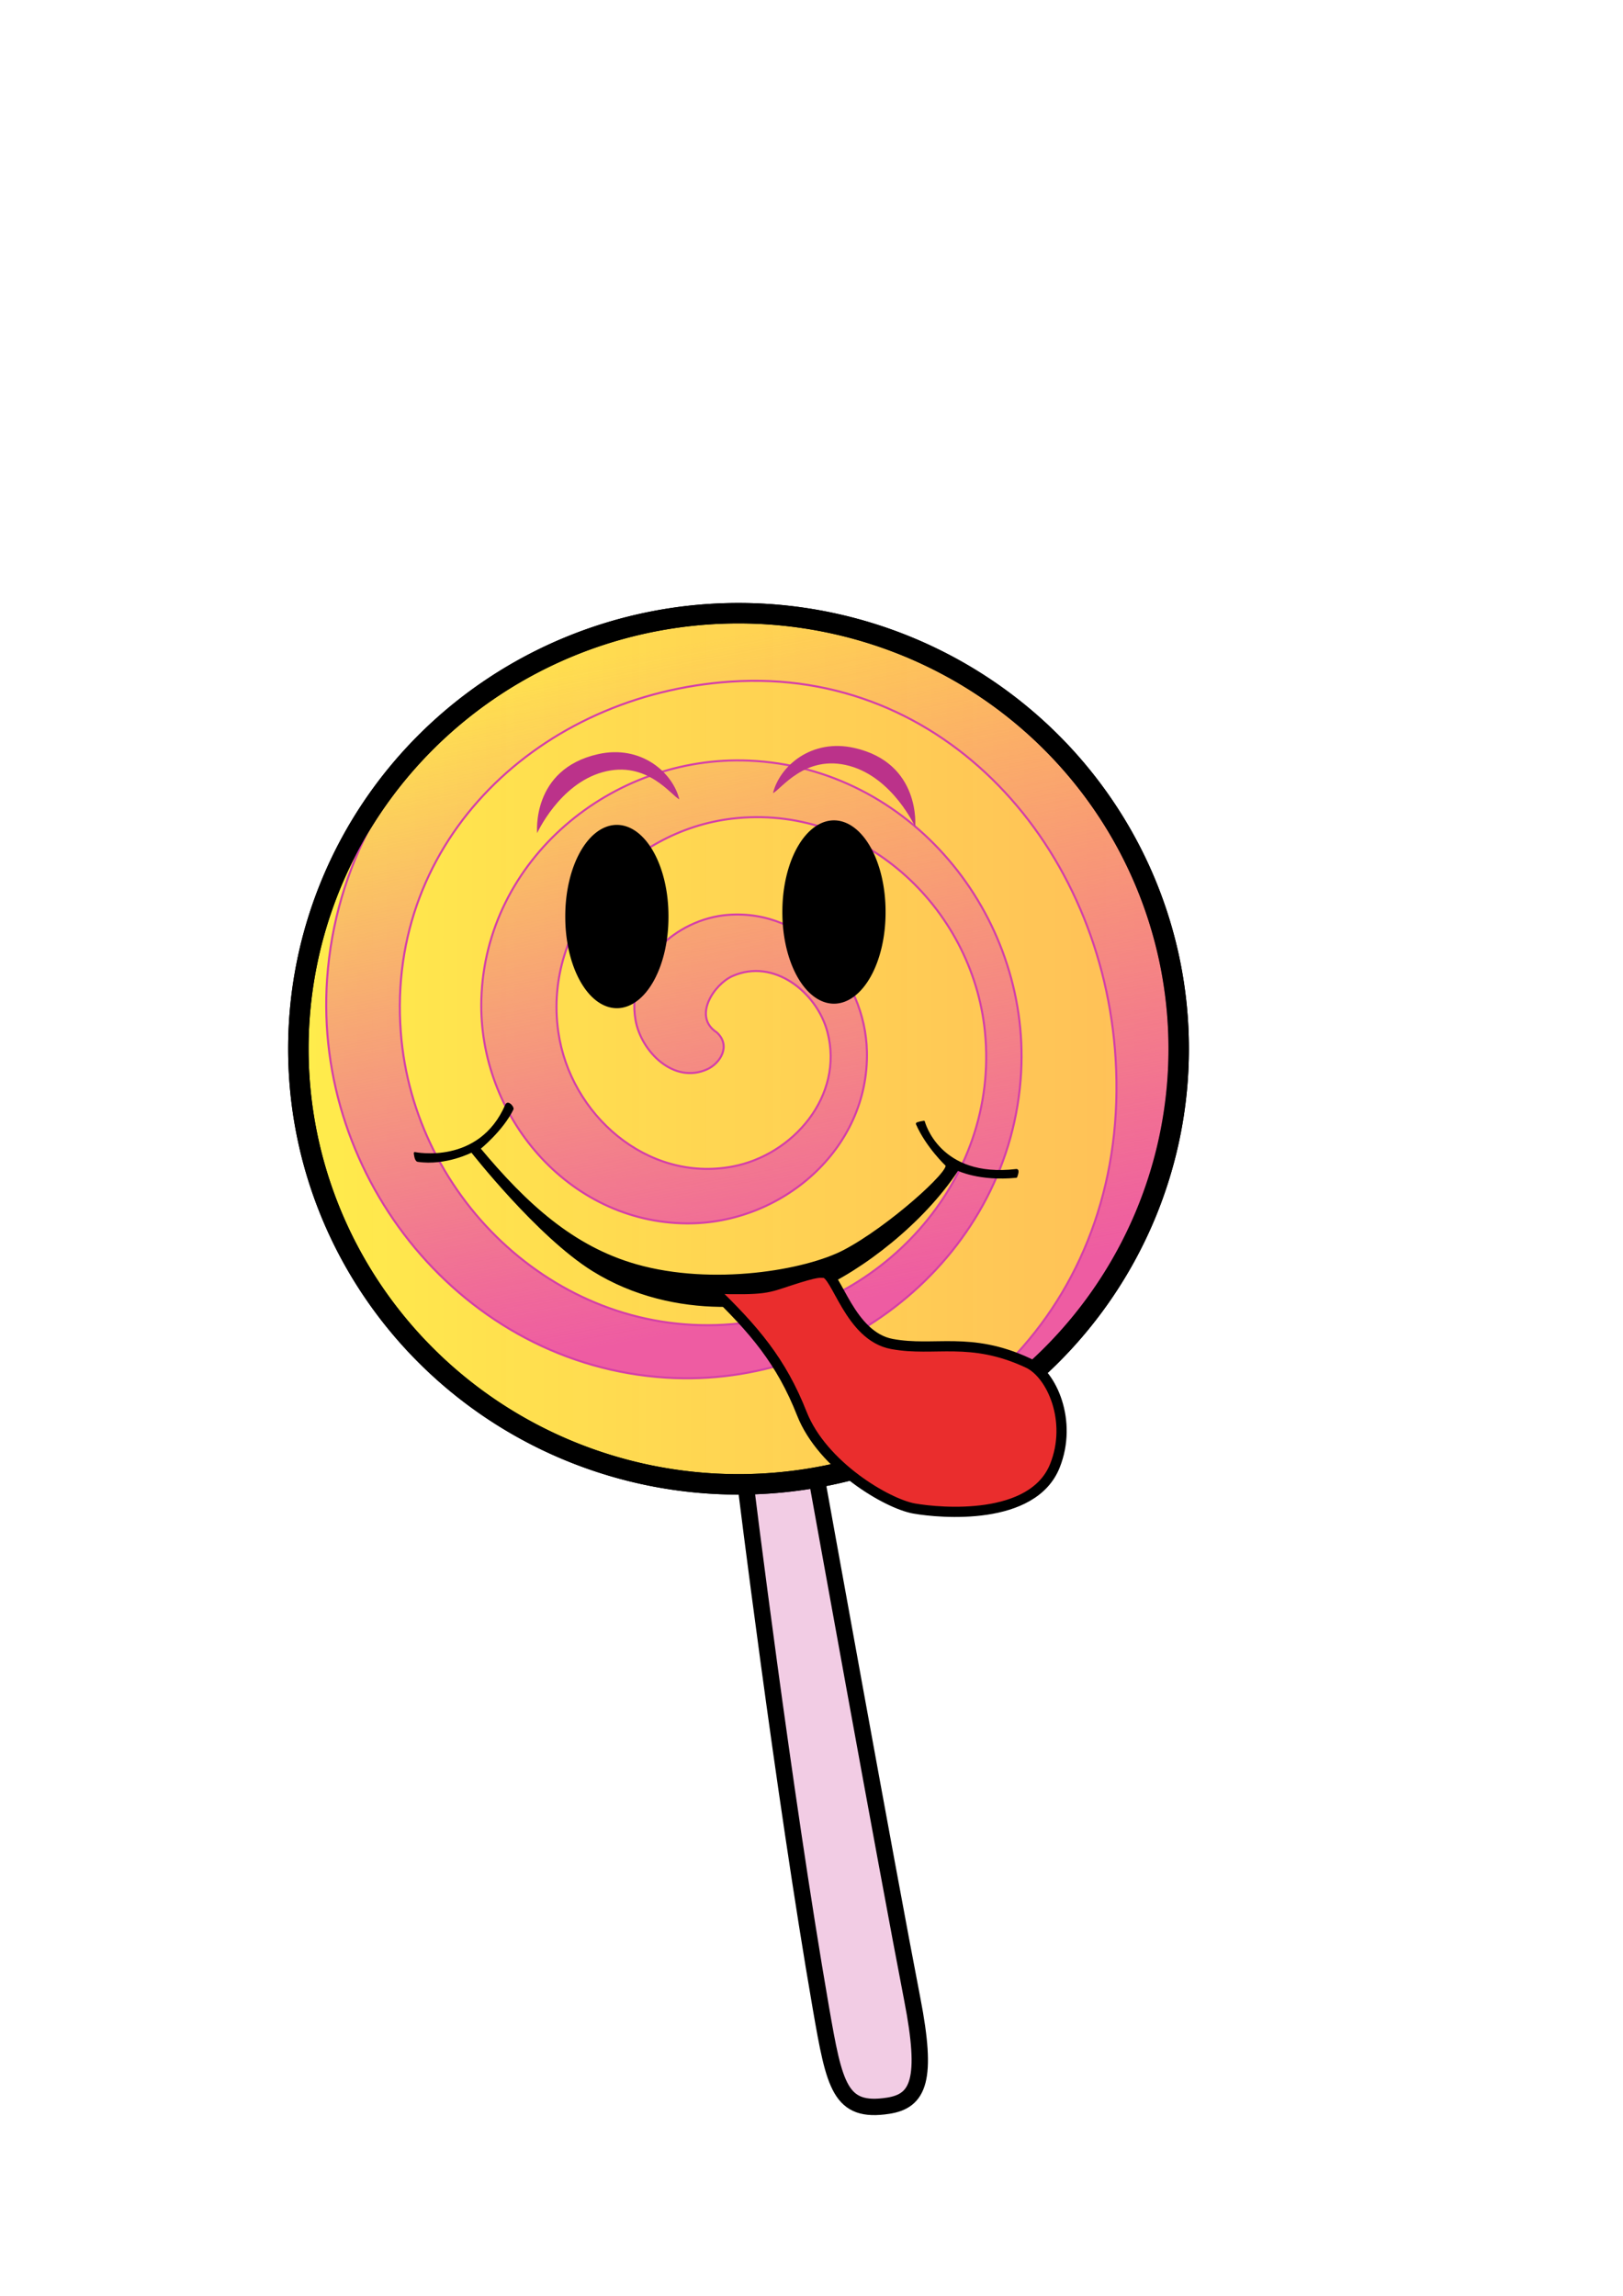 <?xml version="1.0" encoding="UTF-8" standalone="no"?>
<!-- Created with Inkscape (http://www.inkscape.org/) -->
<svg xmlns:svg="http://www.w3.org/2000/svg" xmlns="http://www.w3.org/2000/svg" xmlns:xlink="http://www.w3.org/1999/xlink" xmlns:sodipodi="http://sodipodi.sourceforge.net/DTD/sodipodi-0.dtd" xmlns:inkscape="http://www.inkscape.org/namespaces/inkscape" xmlns:dc="http://purl.org/dc/elements/1.1/" xmlns:cc="http://web.resource.org/cc/" xmlns:rdf="http://www.w3.org/1999/02/22-rdf-syntax-ns#" version="1.0" width="210mm" height="297mm" id="svg2">
  <defs id="defs5">
    <linearGradient id="linearGradient3238">
      <stop style="stop-color:#ee5ca2;stop-opacity:1" offset="0" id="stop3240"/>
      <stop style="stop-color:#ee5ca2;stop-opacity:0" offset="1" id="stop3242"/>
    </linearGradient>
    <linearGradient id="linearGradient3196">
      <stop style="stop-color:#fdeeee;stop-opacity:1" offset="0" id="stop3198"/>
      <stop style="stop-color:#fac1bb;stop-opacity:1" offset="1" id="stop3200"/>
    </linearGradient>
    <linearGradient id="linearGradient3154">
      <stop style="stop-color:#ffe500;stop-opacity:0.705" offset="0" id="stop3156"/>
      <stop style="stop-color:#ff9b00;stop-opacity:0.652" offset="1" id="stop3158"/>
    </linearGradient>
    <inkscape:perspective id="perspective9" inkscape:persp3d-origin="372.04724 : 350.78739 : 1" inkscape:vp_z="744.09448 : 526.18109 : 1" inkscape:vp_y="0 : 1000 : 0" inkscape:vp_x="0 : 526.18109 : 1" sodipodi:type="inkscape:persp3d"/>
    <radialGradient cx="392.901" cy="313.696" r="108.816" fx="392.901" fy="313.696" id="radialGradient3202" xlink:href="#linearGradient3196" gradientUnits="userSpaceOnUse" gradientTransform="matrix(1,2.9265887e-2,-3.0427056e-2,1.039,9.713,-25.69)"/>
    <radialGradient cx="243.842" cy="313.645" r="108.816" fx="243.842" fy="313.645" id="radialGradient3206" xlink:href="#linearGradient3196" gradientUnits="userSpaceOnUse" gradientTransform="matrix(0.878,0.131,-0.153,1.028,77.864,-47.007)"/>
    <linearGradient x1="375.588" y1="643.862" x2="315.883" y2="318.249" id="linearGradient3248" xlink:href="#linearGradient3238" gradientUnits="userSpaceOnUse"/>
    <linearGradient x1="133.948" y1="518.209" x2="574.46" y2="518.209" id="linearGradient3264" xlink:href="#linearGradient3154" gradientUnits="userSpaceOnUse"/>
  </defs>
  <path d="M 364.454,724.353 C 364.454,724.353 383.021,875.47 401.434,981.732 C 408.094,1020.169 410.738,1033.213 434.308,1029.584 C 449.317,1027.273 453.76,1016.849 446.157,977.642 C 433.888,914.378 399.381,722.835 399.381,722.835" style="fill:#f2cce4;fill-opacity:1;fill-rule:evenodd;stroke:#000000;stroke-width:8;stroke-linecap:butt;stroke-linejoin:miter;stroke-miterlimit:4;stroke-dasharray:none;stroke-opacity:1" id="path3266"/>
  <path d="M 569.46 518.209 A 215.256 212.978 0 1 1  138.948,518.209 A 215.256 212.978 0 1 1  569.46 518.209 z" transform="translate(6.961,-5.414)" style="opacity:1;fill:url(#linearGradient3264);fill-opacity:1;fill-rule:evenodd;stroke:#000000;stroke-width:10;stroke-linecap:butt;stroke-linejoin:miter;marker:none;marker-start:none;marker-mid:none;marker-end:none;stroke-miterlimit:4;stroke-dasharray:none;stroke-dashoffset:0;stroke-opacity:1;visibility:visible;display:inline;overflow:visible;enable-background:accumulate" id="path3256"/>
  <path d="M 574.548,537.071 C 525.638,758.557 316.992,726.759 358.097,724.467 C 471.839,718.125 552.62,633.032 545.574,517.731 C 539.263,414.479 462.13,326.186 357.323,333.272 C 264.562,339.543 188.857,410.271 195.991,504.583 C 202.213,586.853 274.282,654.623 358.097,647.429 C 429.877,641.268 488.957,577.897 481.684,504.583 C 475.603,443.292 420.906,392.874 358.097,400.255 C 307.294,406.226 265.492,452.288 273.029,504.583 C 278.839,544.897 316.339,578.171 358.097,570.391 C 387.923,564.834 412.853,535.742 404.645,504.583 C 399.556,485.26 378.404,468.169 358.097,477.294 C 349.271,481.259 338.561,497.048 350.504,504.765 C 357.741,511.401 352.068,519.927 345.993,522.739 C 329.529,530.359 313.502,514.055 310.813,498.822 C 306.002,471.574 330.489,449.26 356.116,447.317 C 393.726,444.466 423.068,478.067 423.946,514.007 C 425.115,561.91 382.101,598.475 335.869,598.161 C 277.69,597.766 233.824,545.215 235.391,488.698 C 237.289,420.248 299.442,369.039 366.24,371.896 C 444.96,375.262 503.535,447.054 499.367,524.131 C 494.555,613.12 413.1,679.077 325.745,673.583 C 226.488,667.34 153.138,576.205 159.969,478.574 C 167.633,369.048 268.458,288.298 376.364,296.474 C 496.16,305.55 584.074,418.89 574.548,537.071 z " style="fill:url(#linearGradient3248);fill-opacity:1;fill-rule:evenodd;stroke:#d43fa8;stroke-width:1px;stroke-linecap:butt;stroke-linejoin:miter;stroke-opacity:1" id="path2460"/>
  <path d="M 569.46 518.209 A 215.256 212.978 0 1 1  138.948,518.209 A 215.256 212.978 0 1 1  569.46 518.209 z" transform="translate(6.961,-5.414)" style="opacity:1;fill:none;fill-opacity:1;fill-rule:evenodd;stroke:#000000;stroke-width:10;stroke-linecap:butt;stroke-linejoin:miter;marker:none;marker-start:none;marker-mid:none;marker-end:none;stroke-miterlimit:4;stroke-dasharray:none;stroke-dashoffset:0;stroke-opacity:1;visibility:visible;display:inline;overflow:visible;enable-background:accumulate" id="path2382"/>
  <path d="M 265.545 91.114 A 25.233 40.487 0 1 1  215.08,91.114 A 25.233 40.487 0 1 1  265.545 91.114 z" transform="matrix(1,0,0,1.1,61.361,347.911)" style="opacity:1;fill:#000000;fill-opacity:1;fill-rule:evenodd;stroke:#000000;stroke-width:0;stroke-linecap:butt;stroke-linejoin:miter;marker:none;marker-start:none;marker-mid:none;marker-end:none;stroke-miterlimit:4;stroke-dasharray:none;stroke-dashoffset:0;stroke-opacity:1;visibility:visible;display:inline;overflow:visible;enable-background:accumulate" id="path3164"/>
  <use transform="translate(106.166,-2.207)" id="use3168" x="0" y="0" width="744.094" height="1052.362" xlink:href="#path3164"/>
  <path d="M 496.958,575.374 C 478.946,577.188 468.311,571.859 468.311,571.859 C 451.773,597.239 421.651,620.834 398.569,630.616 C 378.592,639.083 330.49,646.321 289.915,621.023 C 262.957,604.215 230.709,562.97 230.709,562.97 C 230.709,562.97 217.954,569.607 204.333,567.574 C 203.127,567.394 202.85,563.79 202.85,563.79 C 202.85,563.79 234.576,570.407 247.581,540.274 C 248.411,538.349 251.022,541.474 250.624,542.285 C 245.498,552.72 234.445,561.565 234.445,561.565 C 257.224,588.899 280.163,609.85 311.151,618.653 C 348.559,629.278 393.955,621.504 412.831,611.612 C 434.561,600.225 465.267,572.536 462.784,569.611 C 462.784,569.611 453.253,560.613 448.39,549.475 C 448.205,549.05 451.796,548.489 451.796,548.489 C 451.796,548.489 458.99,576.648 497.006,572.084 C 498.393,571.917 496.958,575.374 496.958,575.374 z " style="fill:#000000;fill-opacity:1;fill-rule:evenodd;stroke:#000000;stroke-width:1px;stroke-linecap:butt;stroke-linejoin:round;stroke-opacity:1" id="path3178"/>
  <path d="M 385.94,626.204 C 375.075,629.749 374.339,630.845 348.042,630.071 C 368.925,650.18 382.073,665.649 392.127,691.172 C 402.182,716.695 433.892,735.257 447.041,737.577 C 460.189,739.898 505.048,743.765 515.876,716.695 C 524.612,694.855 514.329,671.836 502.727,666.422 C 474.37,653.189 457.095,661.008 436.213,657.141 C 415.33,653.274 409.143,622.337 402.955,622.337 C 400.635,622.337 400.387,621.49 385.94,626.204 z " style="fill:#ea2d2d;fill-opacity:1;fill-rule:evenodd;stroke:#000000;stroke-width:5;stroke-linecap:butt;stroke-linejoin:miter;stroke-miterlimit:4;stroke-dasharray:none;stroke-opacity:1" id="path3250"/>
  <path d="M 262.686,407.356 C 262.686,407.356 273.469,383.467 294.692,377.557 C 316.636,371.446 328.68,389.515 332.216,390.801 C 328.905,377.557 313.393,364.03 292.485,368.728 C 259.641,376.107 262.686,407.356 262.686,407.356 z " style="fill:#bb328a;fill-opacity:1;fill-rule:evenodd;stroke:none;stroke-width:1px;stroke-linecap:butt;stroke-linejoin:miter;stroke-opacity:1" id="path3236"/>
  <use transform="matrix(-1,0,0,1,710.238,-3.037)" id="use3252" x="0" y="0" width="744.094" height="1052.362" xlink:href="#path3236"/>
</svg>
